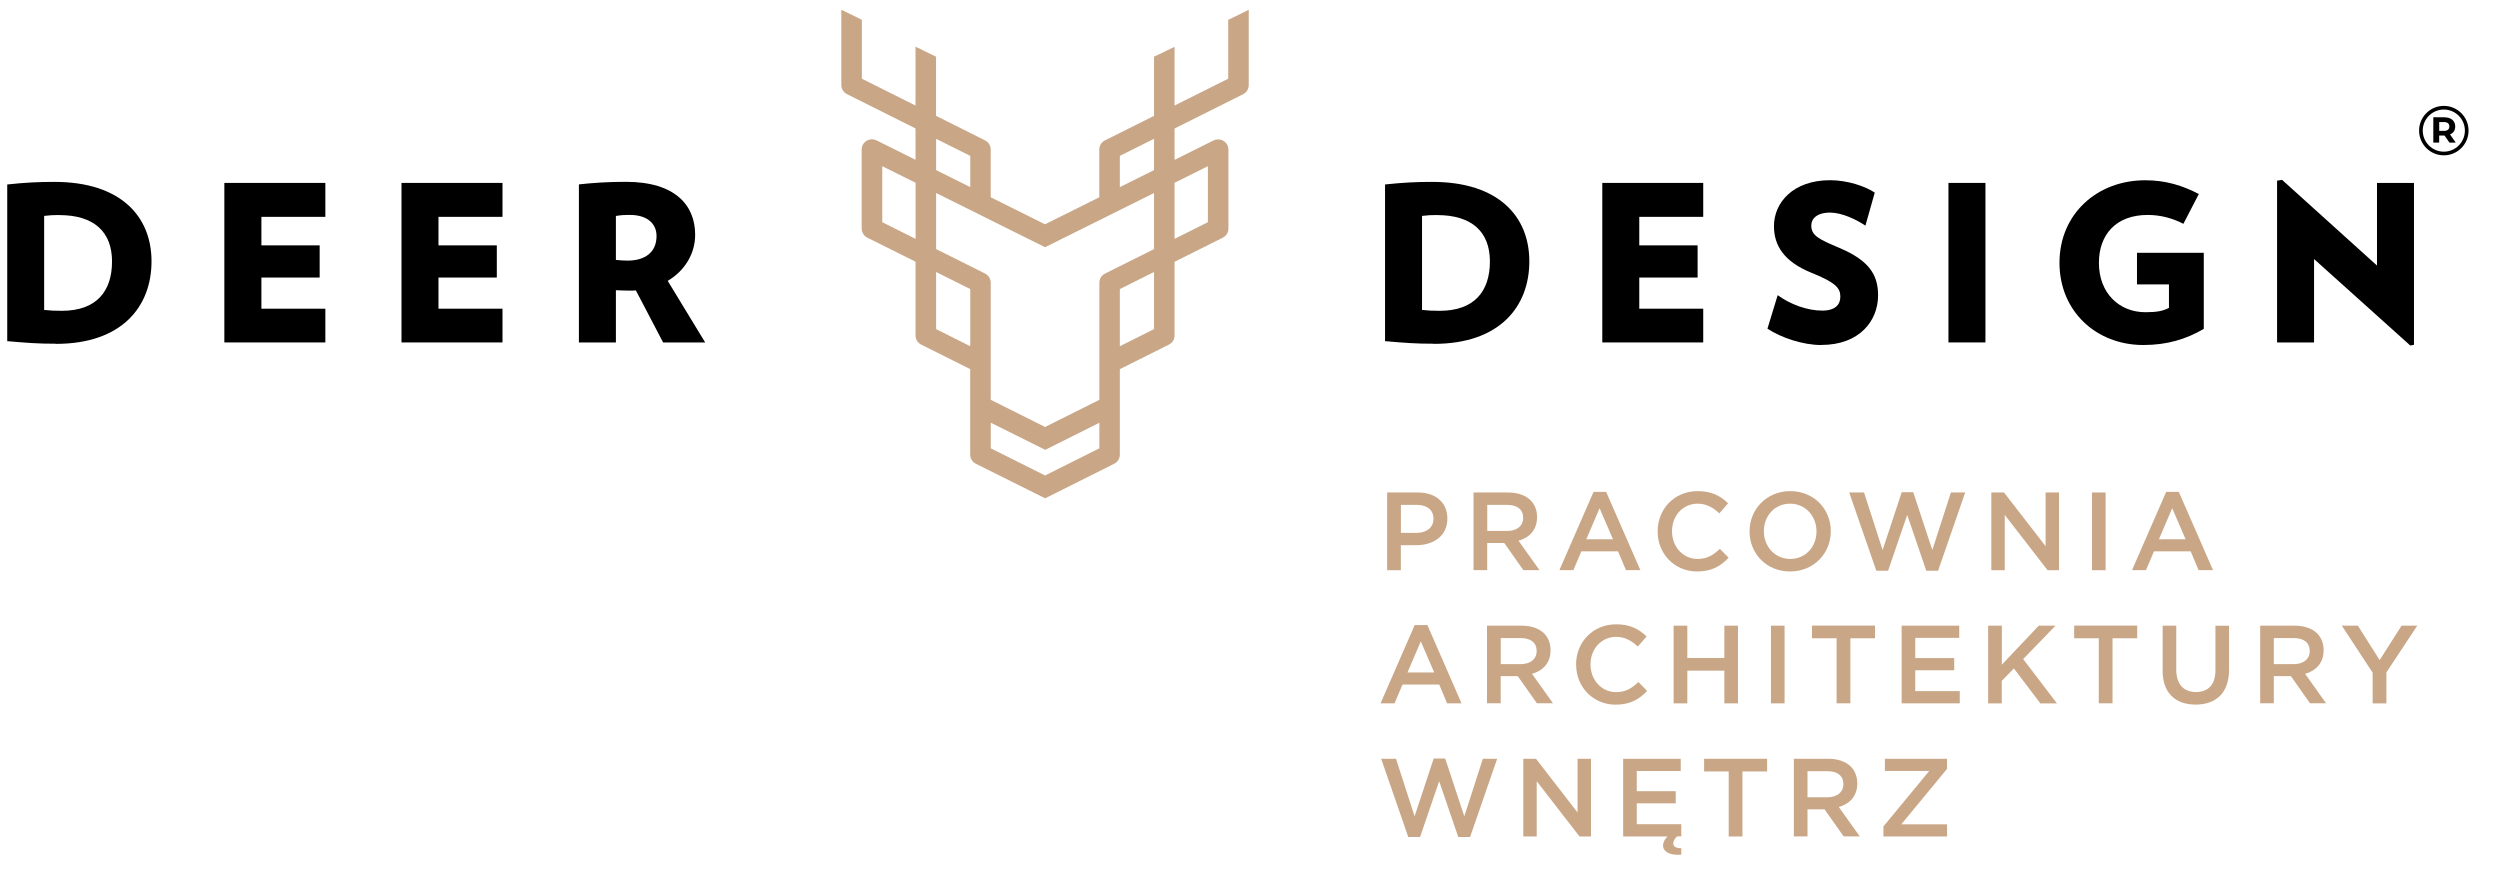 <?xml version="1.0" encoding="UTF-8" standalone="no"?>
<svg
   id="Layer_1"
   viewBox="0 0 866.89 301.28"
   version="1.1"
   sodipodi:docname="DD_logo_dyskryptor_kolor_white_R (1).svg"
   width="866.89"
   height="301.28"
   inkscape:version="1.1.1 (3bf5ae0d25, 2021-09-20)"
   xmlns:inkscape="http://www.inkscape.org/namespaces/inkscape"
   xmlns:sodipodi="http://sodipodi.sourceforge.net/DTD/sodipodi-0.dtd"
   xmlns="http://www.w3.org/2000/svg"
   xmlns:svg="http://www.w3.org/2000/svg">
  <sodipodi:namedview
     id="namedview95"
     pagecolor="#25ffff"
     bordercolor="#666666"
     borderopacity="1.0"
     inkscape:pageshadow="2"
     inkscape:pageopacity="0"
     inkscape:pagecheckerboard="false"
     showgrid="false"
     height="302.28px"
     inkscape:zoom="0.94237228"
     inkscape:cx="241.9426"
     inkscape:cy="349.64951"
     inkscape:window-width="1920"
     inkscape:window-height="1017"
     inkscape:window-x="1912"
     inkscape:window-y="-8"
     inkscape:window-maximized="1"
     inkscape:current-layer="Layer_1"
     width="866.89px" />
  <defs
     id="defs4">
    <style
       id="style2">.cls-1{fill:#000;}.cls-2{fill:#c8a686;}</style>
  </defs>
  <g
     id="g86"
     transform="matrix(2.349,0,0,2.349,-567.523,-547.762)">
    <g
       id="g26">
      <path
         class="cls-1"
         d="m 249.86,283.93 c -2.76,0 -4.3,-0.13 -7.19,-0.38 v -23.13 c 2.73,-0.29 4.62,-0.38 6.97,-0.38 9.77,0 14.33,5.08 14.33,11.73 0,6.65 -4.34,12.18 -14.11,12.18 m 0.51,-19.02 c -0.93,0 -1.41,0.03 -2.25,0.13 v 13.88 c 1,0.1 1.41,0.13 2.6,0.13 5.14,0 7.42,-2.89 7.42,-7.29 0,-4.4 -2.7,-6.84 -7.78,-6.84"
         id="path6" />
      <polygon
         class="cls-1"
         points="274.72,283.74 274.72,260.19 289.63,260.19 289.63,265.2 280.19,265.2 280.19,269.41 288.79,269.41 288.79,274.16 280.19,274.16 280.19,278.76 289.63,278.76 289.63,283.74 "
         id="polygon8" />
      <polygon
         class="cls-1"
         points="300.87,283.74 300.87,260.19 315.78,260.19 315.78,265.2 306.33,265.2 306.33,269.41 314.94,269.41 314.94,274.16 306.33,274.16 306.33,278.76 315.78,278.76 315.78,283.74 "
         id="polygon10" />
      <path
         class="cls-1"
         d="m 339.49,283.74 -4.02,-7.68 c -0.32,0.03 -0.61,0.03 -0.93,0.03 -0.8,0 -1.25,-0.03 -2.02,-0.06 v 7.71 h -5.46 v -23.33 c 1.99,-0.22 4.18,-0.38 6.94,-0.38 7.32,0 10.22,3.5 10.22,7.81 0,2.79 -1.51,5.3 -4.05,6.81 l 5.53,9.09 h -6.2 z m -4.85,-18.83 c -0.84,0 -1.35,0.03 -2.12,0.16 v 6.49 c 0.71,0.06 1.09,0.1 1.73,0.1 2.6,0 4.27,-1.25 4.27,-3.63 0,-1.96 -1.54,-3.11 -3.89,-3.11"
         id="path12" />
      <path
         class="cls-1"
         d="m 453.26,283.93 c -2.76,0 -4.31,-0.13 -7.2,-0.38 v -23.13 c 2.73,-0.29 4.63,-0.38 6.97,-0.38 9.77,0 14.33,5.08 14.33,11.73 0,6.65 -4.34,12.18 -14.1,12.18 m 0.51,-19.02 c -0.93,0 -1.41,0.03 -2.25,0.13 v 13.88 c 1,0.1 1.41,0.13 2.6,0.13 5.14,0 7.42,-2.89 7.42,-7.29 0,-4.4 -2.7,-6.84 -7.78,-6.84"
         id="path14" />
      <polygon
         class="cls-1"
         points="478.13,283.74 478.13,260.19 493.03,260.19 493.03,265.2 483.59,265.2 483.59,269.41 492.2,269.41 492.2,274.16 483.59,274.16 483.59,278.76 493.03,278.76 493.03,283.74 "
         id="polygon16" />
      <path
         class="cls-1"
         d="m 510.44,284.12 c -2.67,0 -5.88,-1.06 -7.93,-2.41 l 1.51,-4.95 c 1.89,1.38 4.37,2.28 6.58,2.28 1.93,0 2.67,-0.9 2.67,-2.06 0,-1.22 -0.61,-2.06 -4.21,-3.5 -4.15,-1.67 -5.59,-4.08 -5.59,-6.91 0,-3.44 2.79,-6.78 8.29,-6.78 2.57,0 5.2,0.9 6.59,1.83 l -1.38,4.88 c -1.35,-0.93 -3.53,-1.93 -5.2,-1.93 -1.99,0 -2.79,0.93 -2.79,1.9 0,1.54 1.19,2.05 4.14,3.31 4.4,1.86 5.72,3.98 5.72,7 0,3.76 -2.73,7.33 -8.38,7.33"
         id="path18" />
      <rect
         class="cls-1"
         x="529.23"
         y="260.19"
         width="5.46"
         height="23.55"
         id="rect20" />
      <path
         class="cls-1"
         d="m 566.92,270.5 v 11.24 c -2.6,1.51 -5.37,2.38 -8.93,2.38 -6.91,0 -12.37,-4.95 -12.37,-12.14 0,-7.19 5.53,-12.18 12.66,-12.18 3.09,0 5.56,0.81 7.91,2.03 l -2.28,4.4 c -1.67,-0.87 -3.47,-1.31 -5.27,-1.31 -4.69,0 -7.2,2.92 -7.2,7.07 0,4.5 3.02,7.29 6.87,7.29 1.73,0 2.6,-0.19 3.47,-0.64 v -3.47 h -4.72 v -4.66 h 9.86 z"
         id="path22" />
      <polygon
         class="cls-1"
         points="583.2,283.74 577.74,283.74 577.74,259.86 578.48,259.74 592.49,272.39 592.49,260.19 597.95,260.19 597.95,284.09 597.4,284.19 583.2,271.43 "
         id="polygon24" />
    </g>
    <path
       class="cls-2"
       d="m 422.91,236.11 v 8.7 l -7.92,3.96 v -8.67 l -3.03,1.46 v 8.73 l -7.24,3.62 c -0.52,0.26 -0.84,0.78 -0.84,1.35 v 7.05 l -8.02,3.99 -8.01,-3.99 v -7.05 c 0,-0.58 -0.32,-1.1 -0.84,-1.35 l -7.23,-3.62 v -8.73 l -3.03,-1.48 v 8.69 l -7.92,-3.96 v -8.7 l -3.03,-1.48 v 11.11 c 0,0.57 0.33,1.1 0.84,1.35 l 10.11,5.06 v 4.63 l -5.76,-2.87 c -0.46,-0.23 -1.03,-0.2 -1.47,0.07 -0.45,0.28 -0.72,0.76 -0.72,1.29 v 11.65 c 0,0.57 0.33,1.11 0.85,1.36 l 7.1,3.54 v 10.88 c 0,0.58 0.32,1.1 0.84,1.36 l 7.23,3.62 v 12.62 c 0,0.58 0.32,1.09 0.84,1.35 l 10.23,5.1 10.18,-5.1 c 0.52,-0.26 0.84,-0.78 0.84,-1.35 v -12.62 l 7.24,-3.62 c 0.52,-0.26 0.84,-0.78 0.84,-1.35 v -10.88 l 7.1,-3.54 c 0.52,-0.26 0.85,-0.78 0.85,-1.36 v -11.65 c 0,-0.53 -0.27,-1.01 -0.72,-1.29 -0.43,-0.27 -1.01,-0.29 -1.47,-0.07 l -5.76,2.87 v -4.63 l 10.11,-5.06 c 0.52,-0.26 0.84,-0.78 0.84,-1.35 v -11.11 l -3.03,1.48 z m -7.92,32.34 v -8.28 l 4.92,-2.45 v 8.27 z m -3.03,4.89 v 8.43 l -5.05,2.53 v -8.44 z m -8.07,22.25 v 3.78 l -8.02,4.01 -8.01,-4.01 v -3.78 l 8.04,4 8,-4 z m -16.87,-22.02 -7.23,-3.61 v -8.28 l 16.08,8 16.09,-8 v 8.28 l -7.23,3.61 c -0.52,0.26 -0.84,0.78 -0.84,1.35 v 17.29 l -8.02,4.01 -8.02,-4.01 v -17.29 c 0,-0.58 -0.32,-1.09 -0.84,-1.35 z m -7.23,-15.27 v -4.62 l 5.04,2.52 v 4.61 z m 5.04,17.56 v 8.44 l -5.04,-2.53 v -8.43 z m 27.13,-22.18 v 4.62 l -5.05,2.51 v -4.61 z m -35.2,6.49 v 8.28 l -4.92,-2.46 v -8.27 z"
       id="path28" />
    <g
       id="g84">
      <path
         class="cls-2"
         d="m 446.38,305.89 h 4.52 c 2.67,0 4.36,1.52 4.36,3.83 v 0.03 c 0,2.57 -2.06,3.92 -4.59,3.92 h -2.28 v 3.69 h -2.02 v -11.47 z m 4.36,5.96 c 1.52,0 2.47,-0.85 2.47,-2.05 v -0.03 c 0,-1.34 -0.97,-2.05 -2.47,-2.05 h -2.34 v 4.13 z"
         id="path30" />
      <path
         class="cls-2"
         d="m 459.13,305.89 h 5.11 c 1.44,0 2.57,0.43 3.31,1.15 0.61,0.62 0.95,1.47 0.95,2.47 v 0.03 c 0,1.88 -1.13,3.01 -2.74,3.47 l 3.1,4.34 h -2.38 l -2.82,-4 h -2.52 v 4 h -2.02 v -11.47 z m 4.96,5.68 c 1.44,0 2.36,-0.75 2.36,-1.92 v -0.03 c 0,-1.23 -0.88,-1.9 -2.37,-1.9 h -2.93 v 3.85 h 2.95 z"
         id="path32" />
      <path
         class="cls-2"
         d="m 476.83,305.8 h 1.87 l 5.05,11.55 h -2.13 l -1.16,-2.77 h -5.42 l -1.18,2.77 h -2.06 l 5.04,-11.55 z m 2.88,7 -1.98,-4.59 -1.96,4.59 h 3.95 z"
         id="path34" />
      <path
         class="cls-2"
         d="m 486.3,311.65 v -0.03 c 0,-3.26 2.44,-5.93 5.91,-5.93 2.11,0 3.39,0.74 4.49,1.79 l -1.29,1.49 c -0.92,-0.85 -1.9,-1.43 -3.21,-1.43 -2.19,0 -3.78,1.8 -3.78,4.05 v 0.03 c 0,2.25 1.59,4.08 3.78,4.08 1.41,0 2.31,-0.57 3.29,-1.49 l 1.29,1.31 c -1.19,1.25 -2.51,2.03 -4.65,2.03 -3.34,0 -5.83,-2.61 -5.83,-5.9 z"
         id="path36" />
      <path
         class="cls-2"
         d="m 499.87,311.65 v -0.03 c 0,-3.23 2.49,-5.93 6.01,-5.93 3.52,0 5.98,2.67 5.98,5.9 v 0.03 c 0,3.23 -2.49,5.93 -6.01,5.93 -3.52,0 -5.98,-2.67 -5.98,-5.9 z m 9.88,0 v -0.03 c 0,-2.23 -1.62,-4.08 -3.9,-4.08 -2.28,0 -3.87,1.82 -3.87,4.05 v 0.03 c 0,2.23 1.62,4.08 3.9,4.08 2.28,0 3.87,-1.82 3.87,-4.05 z"
         id="path38" />
      <path
         class="cls-2"
         d="m 514.59,305.89 h 2.18 l 2.74,8.5 2.82,-8.54 h 1.7 l 2.82,8.54 2.74,-8.5 h 2.11 l -4,11.55 h -1.74 l -2.82,-8.24 -2.82,8.24 h -1.74 l -4,-11.55 z"
         id="path40" />
      <path
         class="cls-2"
         d="m 535.56,305.89 h 1.87 l 6.14,7.93 v -7.93 h 1.98 v 11.47 h -1.69 l -6.32,-8.16 v 8.16 h -1.98 z"
         id="path42" />
      <path
         class="cls-2"
         d="m 550.42,305.89 h 2.01 v 11.47 h -2.01 z"
         id="path44" />
      <path
         class="cls-2"
         d="m 561.36,305.8 h 1.87 l 5.05,11.55 h -2.13 l -1.16,-2.77 h -5.42 l -1.18,2.77 h -2.06 l 5.04,-11.55 z m 2.88,7 -1.98,-4.59 -1.96,4.59 h 3.95 z"
         id="path46" />
      <path
         class="cls-2"
         d="m 450.44,325.46 h 1.87 l 5.04,11.55 h -2.13 l -1.16,-2.77 h -5.42 l -1.18,2.77 h -2.06 z m 2.88,7 -1.98,-4.59 -1.97,4.59 z"
         id="path48" />
      <path
         class="cls-2"
         d="m 461.12,325.55 h 5.11 c 1.44,0 2.57,0.42 3.31,1.14 0.61,0.62 0.95,1.48 0.95,2.47 v 0.03 c 0,1.88 -1.13,3.01 -2.74,3.47 l 3.1,4.34 h -2.38 l -2.82,-4 h -2.52 v 4 h -2.02 v -11.47 z m 4.96,5.68 c 1.44,0 2.36,-0.75 2.36,-1.92 v -0.03 c 0,-1.23 -0.88,-1.9 -2.37,-1.9 h -2.93 v 3.85 h 2.95 z"
         id="path50" />
      <path
         class="cls-2"
         d="m 474.26,331.31 v -0.03 c 0,-3.26 2.44,-5.93 5.92,-5.93 2.11,0 3.39,0.74 4.49,1.79 l -1.29,1.49 c -0.92,-0.85 -1.9,-1.43 -3.21,-1.43 -2.19,0 -3.78,1.8 -3.78,4.05 v 0.03 c 0,2.24 1.59,4.08 3.78,4.08 1.41,0 2.31,-0.57 3.29,-1.49 l 1.29,1.31 c -1.19,1.25 -2.51,2.03 -4.65,2.03 -3.34,0 -5.83,-2.61 -5.83,-5.9 z"
         id="path52" />
      <path
         class="cls-2"
         d="m 488.66,325.55 h 2.02 v 4.77 h 5.47 v -4.77 h 2.01 v 11.47 h -2.01 v -4.83 h -5.47 v 4.83 h -2.02 z"
         id="path54" />
      <path
         class="cls-2"
         d="m 503.03,325.55 h 2.01 v 11.47 h -2.01 z"
         id="path56" />
      <path
         class="cls-2"
         d="m 512.73,327.41 h -3.64 v -1.87 h 9.3 v 1.87 h -3.64 v 9.6 h -2.03 v -9.6 z"
         id="path58" />
      <path
         class="cls-2"
         d="m 522.32,325.55 h 8.5 v 1.8 h -6.49 v 2.98 h 5.75 v 1.8 h -5.75 v 3.08 h 6.57 v 1.8 h -8.58 v -11.47 z"
         id="path60" />
      <path
         class="cls-2"
         d="m 535.1,325.55 h 2.01 v 5.76 l 5.45,-5.76 h 2.47 l -4.77,4.93 4.98,6.54 h -2.44 l -3.91,-5.16 -1.79,1.83 v 3.33 h -2.01 v -11.47 z"
         id="path62" />
      <path
         class="cls-2"
         d="m 551.43,327.41 h -3.64 v -1.87 h 9.3 v 1.87 h -3.64 v 9.6 h -2.03 v -9.6 z"
         id="path64" />
      <path
         class="cls-2"
         d="m 560.85,332.15 v -6.6 h 2.01 v 6.52 c 0,2.13 1.1,3.28 2.9,3.28 1.8,0 2.88,-1.08 2.88,-3.19 v -6.6 h 2.01 v 6.5 c 0,3.42 -1.93,5.14 -4.93,5.14 -3,0 -4.88,-1.72 -4.88,-5.04 z"
         id="path66" />
      <path
         class="cls-2"
         d="m 575.24,325.55 h 5.11 c 1.44,0 2.57,0.42 3.31,1.14 0.61,0.62 0.95,1.48 0.95,2.47 v 0.03 c 0,1.88 -1.13,3.01 -2.73,3.47 l 3.09,4.34 h -2.37 l -2.82,-4 h -2.52 v 4 h -2.01 v -11.47 z m 4.96,5.68 c 1.44,0 2.36,-0.75 2.36,-1.92 v -0.03 c 0,-1.23 -0.88,-1.9 -2.37,-1.9 h -2.93 v 3.85 h 2.95 z"
         id="path68" />
      <path
         class="cls-2"
         d="m 591.85,332.49 -4.55,-6.94 h 2.37 l 3.21,5.08 3.24,-5.08 h 2.31 l -4.55,6.9 v 4.57 h -2.03 v -4.52 z"
         id="path70" />
      <path
         class="cls-2"
         d="m 445.5,345.2 h 2.18 l 2.74,8.5 2.82,-8.54 h 1.7 l 2.82,8.54 2.74,-8.5 h 2.11 l -4,11.55 h -1.74 l -2.82,-8.24 -2.82,8.24 h -1.74 l -4,-11.55 z"
         id="path72" />
      <path
         class="cls-2"
         d="m 466.47,345.2 h 1.87 l 6.14,7.93 v -7.93 h 1.98 v 11.47 h -1.69 l -6.32,-8.16 v 8.16 h -1.98 z"
         id="path74" />
      <path
         class="cls-2"
         d="m 481.21,345.2 h 8.5 v 1.8 h -6.49 v 2.98 h 5.75 v 1.8 h -5.75 v 3.08 h 6.57 v 1.8 h -0.64 c -0.39,0.39 -0.54,0.72 -0.54,1.03 0,0.48 0.39,0.71 1.18,0.71 v 0.95 c -1.74,0.16 -2.69,-0.48 -2.69,-1.34 0,-0.49 0.25,-0.92 0.66,-1.34 h -6.55 z"
         id="path76" />
      <path
         class="cls-2"
         d="m 496.8,347.07 h -3.64 v -1.87 h 9.3 v 1.87 h -3.64 v 9.6 h -2.03 v -9.6 z"
         id="path78" />
      <path
         class="cls-2"
         d="m 506.4,345.2 h 5.11 c 1.44,0 2.57,0.43 3.31,1.15 0.61,0.62 0.95,1.47 0.95,2.47 v 0.03 c 0,1.88 -1.13,3.01 -2.73,3.47 l 3.1,4.34 h -2.38 l -2.82,-4 h -2.52 v 4 h -2.01 v -11.47 z m 4.96,5.68 c 1.44,0 2.36,-0.75 2.36,-1.92 v -0.03 c 0,-1.23 -0.88,-1.9 -2.37,-1.9 h -2.93 v 3.85 h 2.95 z"
         id="path80" />
      <path
         class="cls-2"
         d="m 519.64,355.18 6.76,-8.19 h -6.55 v -1.79 h 9.17 v 1.49 l -6.76,8.19 h 6.76 v 1.79 h -9.39 v -1.49 z"
         id="path82" />
    </g>
  </g>
  <g
     id="g92"
     transform="matrix(1.649,0,0,1.649,-153.484,-369.499)">
    <path
       class="cls-1"
       d="m 606.97,256.74 c -2.87,0 -5.2,-2.33 -5.2,-5.2 0,-2.87 2.33,-5.2 5.2,-5.2 2.87,0 5.2,2.33 5.2,5.2 0,2.87 -2.33,5.2 -5.2,5.2 z m 0,-9.63 c -2.44,0 -4.43,1.99 -4.43,4.43 0,2.44 1.99,4.43 4.43,4.43 2.44,0 4.43,-1.99 4.43,-4.43 0,-2.44 -1.99,-4.43 -4.43,-4.43 z"
       id="path88" />
    <path
       class="cls-1"
       d="m 608.15,254.06 -1.03,-1.48 h -1.13 v 1.48 h -1.23 v -5.32 h 2.3 c 1.42,0 2.31,0.74 2.31,1.93 0,0.8 -0.4,1.38 -1.09,1.68 l 1.19,1.71 z M 607,249.75 h -1 v 1.85 h 1 c 0.75,0 1.13,-0.35 1.13,-0.93 0,-0.58 -0.38,-0.93 -1.13,-0.93 z"
       id="path90" />
  </g>
</svg>
